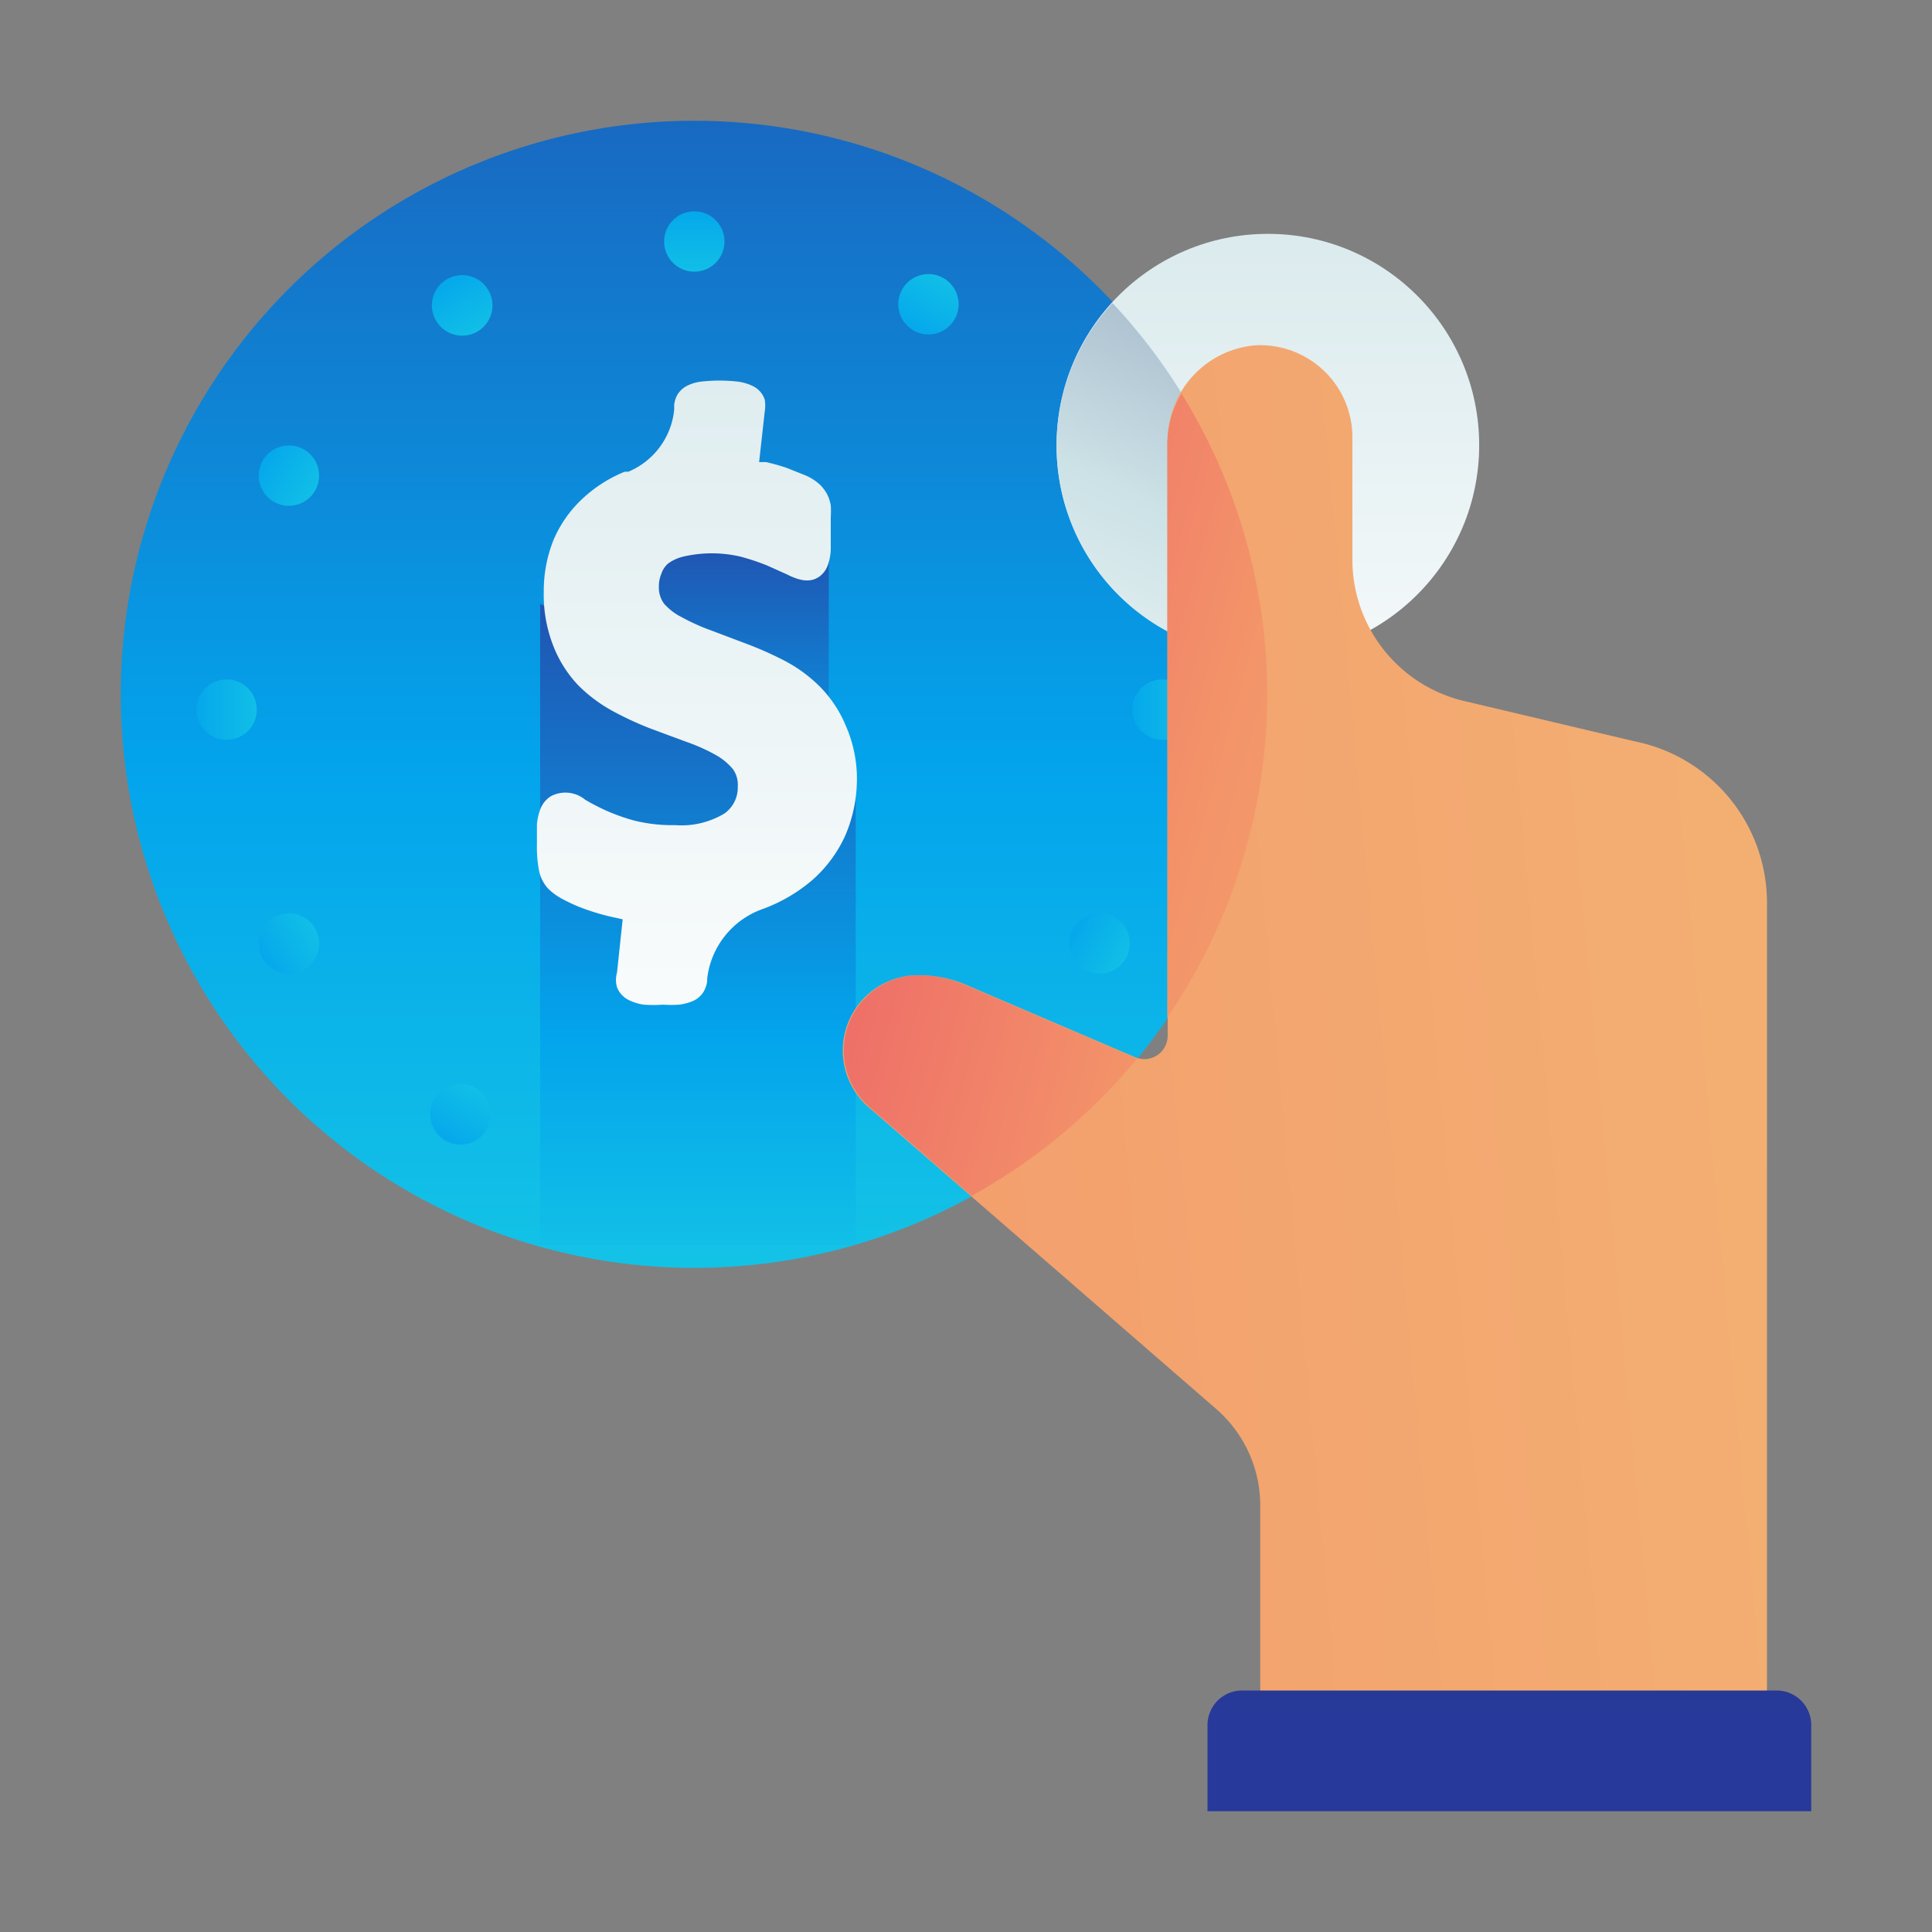 <svg id="ART" xmlns="http://www.w3.org/2000/svg" xmlns:xlink="http://www.w3.org/1999/xlink" viewBox="0 0 48 48"><rect x="0" y="0" width="48" height="48" fill="#808080" stroke="none"/><defs><style>.cls-1{fill:url(#linear-gradient);}.cls-2{fill:url(#linear-gradient-2);}.cls-3{fill:url(#linear-gradient-3);}.cls-4{fill:url(#linear-gradient-4);}.cls-5{fill:url(#linear-gradient-5);}.cls-6{fill:url(#linear-gradient-6);}.cls-7{fill:url(#linear-gradient-7);}.cls-8{fill:url(#linear-gradient-8);}.cls-9{fill:url(#linear-gradient-9);}.cls-10{fill:url(#linear-gradient-10);}.cls-11{fill:url(#linear-gradient-11);}.cls-12{fill:url(#linear-gradient-12);}.cls-13{fill:url(#linear-gradient-13);}.cls-14{fill:url(#linear-gradient-14);}.cls-15{fill:url(#linear-gradient-15);}.cls-16{fill:url(#linear-gradient-16);}.cls-17{fill:url(#linear-gradient-17);}.cls-18{fill:url(#linear-gradient-18);}.cls-19{fill:url(#linear-gradient-19);}.cls-20{fill:url(#linear-gradient-20);}.cls-21{fill:url(#linear-gradient-21);}.cls-22{fill:url(#linear-gradient-22);}</style><linearGradient id="linear-gradient" x1="17.25" y1="46.63" x2="17.25" y2="-6.37" gradientUnits="userSpaceOnUse"><stop offset="0" stop-color="#27e9de"/><stop offset="0.52" stop-color="#03a4ec"/><stop offset="1" stop-color="#2547a8"/></linearGradient><linearGradient id="linear-gradient-2" y1="9.53" x2="17.25" y2="0.8" xlink:href="#linear-gradient"/><linearGradient id="linear-gradient-3" y1="32.78" x2="17.25" y2="24.05" xlink:href="#linear-gradient"/><linearGradient id="linear-gradient-4" x1="-20.77" y1="-4.01" x2="-20.77" y2="-12.74" gradientTransform="translate(32.21 15.1)" xlink:href="#linear-gradient"/><linearGradient id="linear-gradient-5" x1="-20.77" y1="19.24" x2="-20.77" y2="10.51" gradientTransform="translate(43.83 11.98)" xlink:href="#linear-gradient"/><linearGradient id="linear-gradient-6" x1="-46.64" y1="-35.24" x2="-46.64" y2="-43.97" gradientTransform="translate(53.82 50.58)" xlink:href="#linear-gradient"/><linearGradient id="linear-gradient-7" x1="-46.64" y1="-11.99" x2="-46.64" y2="-20.72" gradientTransform="translate(73.96 38.95)" xlink:href="#linear-gradient"/><linearGradient id="linear-gradient-8" x1="-54" y1="-75.22" x2="-54" y2="-83.95" gradientTransform="translate(84.38 -36.38) rotate(-90)" xlink:href="#linear-gradient"/><linearGradient id="linear-gradient-9" x1="-54" y1="-51.97" x2="-54" y2="-60.7" gradientTransform="translate(84.38 -36.38) rotate(-90)" xlink:href="#linear-gradient"/><linearGradient id="linear-gradient-10" x1="-40.1" y1="-113.03" x2="-40.1" y2="-121.77" gradientTransform="translate(123.74 -16.66) rotate(-90)" xlink:href="#linear-gradient"/><linearGradient id="linear-gradient-11" x1="-40.1" y1="-89.78" x2="-40.1" y2="-98.52" gradientTransform="translate(120.63 -28.29) rotate(-90)" xlink:href="#linear-gradient"/><linearGradient id="linear-gradient-12" x1="31.5" y1="21" x2="31.5" y2="-20.32" gradientUnits="userSpaceOnUse"><stop offset="0" stop-color="#fff"/><stop offset="0.52" stop-color="#cce2e6"/><stop offset="1" stop-color="#8fa1bb"/></linearGradient><linearGradient id="linear-gradient-13" x1="25.26" y1="20.85" x2="32.51" y2="5.22" xlink:href="#linear-gradient-12"/><linearGradient id="linear-gradient-14" x1="-8.87" y1="-139.32" x2="-8.87" y2="-148.05" gradientTransform="translate(154.28 18.82) rotate(-90)" xlink:href="#linear-gradient"/><linearGradient id="linear-gradient-15" x1="-8.87" y1="-116.07" x2="-8.87" y2="-124.8" gradientTransform="translate(142.66 -1.31) rotate(-90)" xlink:href="#linear-gradient"/><linearGradient id="linear-gradient-16" x1="18.35" y1="28.25" x2="18.35" y2="12.46" xlink:href="#linear-gradient"/><linearGradient id="linear-gradient-17" x1="17.34" y1="39.06" x2="17.34" y2="13.25" xlink:href="#linear-gradient"/><linearGradient id="linear-gradient-18" x1="17.25" y1="28.99" x2="17.25" y2="-48.52" gradientUnits="userSpaceOnUse"><stop offset="0" stop-color="#fff"/><stop offset="0.41" stop-color="#cce2e6"/><stop offset="1" stop-color="#8fa1bb"/></linearGradient><linearGradient id="linear-gradient-19" x1="73" y1="22.39" x2="-60.67" y2="34.72" gradientUnits="userSpaceOnUse"><stop offset="0" stop-color="#f3c57a"/><stop offset="0.49" stop-color="#f39369"/><stop offset="1" stop-color="#e94867"/></linearGradient><linearGradient id="linear-gradient-20" x1="44.21" y1="21.67" x2="16.13" y2="13.92" xlink:href="#linear-gradient-19"/><linearGradient id="linear-gradient-21" x1="41.4" y1="31.85" x2="13.32" y2="24.1" xlink:href="#linear-gradient-19"/><linearGradient id="linear-gradient-22" x1="37.5" y1="42.67" x2="37.5" y2="28.5" gradientUnits="userSpaceOnUse"><stop offset="0" stop-color="#273a9b"/><stop offset="0.56" stop-color="#202f65"/><stop offset="1" stop-color="#021e2f"/></linearGradient></defs><title>cost, click, money, finance, dollar</title><circle class="cls-1" cx="17.25" cy="17.25" r="14.25"/><circle class="cls-2" cx="17.25" cy="6" r="0.75"/><circle class="cls-3" cx="17.25" cy="29.25" r="0.75"/><circle class="cls-4" cx="11.44" cy="7.56" r="0.75" transform="matrix(0.87, -0.5, 0.5, 0.87, -2.25, 6.73)"/><circle class="cls-5" cx="23.06" cy="27.69" r="0.75" transform="matrix(0.87, -0.5, 0.5, 0.87, -10.76, 15.24)"/><circle class="cls-6" cx="7.18" cy="11.81" r="0.75" transform="translate(-6.64 12.13) rotate(-60)"/><circle class="cls-7" cx="27.32" cy="23.44" r="0.75" transform="translate(-6.64 35.38) rotate(-60)"/><circle class="cls-8" cx="5.63" cy="17.63" r="0.75"/><circle class="cls-9" cx="28.88" cy="17.63" r="0.75"/><circle class="cls-10" cx="7.18" cy="23.44" r="0.75" transform="translate(-10.76 6.73) rotate(-30)"/><circle class="cls-11" cx="27.32" cy="11.81" r="0.75" transform="translate(-2.25 15.24) rotate(-30)"/><circle class="cls-12" cx="31.5" cy="11.06" r="5.25"/><path class="cls-13" d="M31.45,16.31a14.18,14.18,0,0,0-3.81-8.78,5.23,5.23,0,0,0,3.81,8.78Z"/><circle class="cls-14" cx="11.44" cy="27.69" r="0.75" transform="translate(-18.26 23.75) rotate(-60)"/><circle class="cls-15" cx="23.06" cy="7.56" r="0.75" transform="translate(4.99 23.75) rotate(-60)"/><rect class="cls-16" x="16.13" y="12.88" width="4.46" height="6.33"/><path class="cls-17" d="M13.42,30.93h7.84V19.31L13.42,15Z"/><path class="cls-18" d="M21,18a3,3,0,0,0-.63-.94,3.59,3.59,0,0,0-.87-.64,8.67,8.67,0,0,0-.94-.42l-.9-.34a5.11,5.11,0,0,1-.73-.33A1.43,1.43,0,0,1,16.5,15a.67.67,0,0,1-.13-.43.77.77,0,0,1,.06-.31A.57.57,0,0,1,16.6,14a1.05,1.05,0,0,1,.37-.17,3.13,3.13,0,0,1,1.43,0,5.61,5.61,0,0,1,.66.22l.49.22c.37.19.61.19.8.06a.59.59,0,0,0,.22-.3,1.3,1.3,0,0,0,.07-.36q0-.18,0-.46c0-.14,0-.26,0-.36a2.19,2.19,0,0,0,0-.3,1,1,0,0,0-.09-.27,1,1,0,0,0-.18-.24,1.28,1.28,0,0,0-.36-.23l-.45-.18a4.73,4.73,0,0,0-.53-.15l-.17,0L19,10.22a.9.9,0,0,0,0-.29.57.57,0,0,0-.3-.34,1.19,1.19,0,0,0-.38-.11,4.07,4.07,0,0,0-.89,0,1.09,1.09,0,0,0-.33.09.62.62,0,0,0-.26.22.65.65,0,0,0-.09.27v.12a1.87,1.87,0,0,1-1.14,1.54l-.09,0a3.41,3.41,0,0,0-1.08.7,3,3,0,0,0-.69,1,3.4,3.4,0,0,0-.24,1.28,3.46,3.46,0,0,0,.23,1.33,3,3,0,0,0,.63,1,3.75,3.75,0,0,0,.86.64,8.07,8.07,0,0,0,.93.43l.89.33a4.54,4.54,0,0,1,.72.32,1.53,1.53,0,0,1,.44.36.67.67,0,0,1,.12.43.79.79,0,0,1-.33.67,2.07,2.07,0,0,1-1.23.29,3.88,3.88,0,0,1-1-.11,4.79,4.79,0,0,1-.73-.26,5.49,5.49,0,0,1-.5-.26.77.77,0,0,0-.85-.09.65.65,0,0,0-.26.31,1.37,1.37,0,0,0-.09.39c0,.13,0,.3,0,.5a3.08,3.08,0,0,0,.05.64.93.93,0,0,0,.24.47,1.57,1.57,0,0,0,.37.26,4.11,4.11,0,0,0,.49.22,5.86,5.86,0,0,0,.62.19l.36.08-.14,1.32a.67.67,0,0,0,0,.37.6.6,0,0,0,.3.32,1.23,1.23,0,0,0,.36.11,3.31,3.31,0,0,0,.49,0,2.66,2.66,0,0,0,.4,0,1.31,1.31,0,0,0,.31-.08.58.58,0,0,0,.29-.24.69.69,0,0,0,.09-.27v-.06a2.09,2.09,0,0,1,1.39-1.73h0a4,4,0,0,0,1.25-.74A3.28,3.28,0,0,0,21,20.76a3.57,3.57,0,0,0,.29-1.45A3.28,3.28,0,0,0,21,18Z"/><path class="cls-19" d="M22.78,24.23a3,3,0,0,1,1.25.25l4.18,1.79a.58.58,0,0,0,.8-.53V11a2.38,2.38,0,0,1,2.17-2.42A2.29,2.29,0,0,1,33.6,10.9v3a3.61,3.61,0,0,0,2.79,3.52l4.23,1a4.09,4.09,0,0,1,3.28,4V42.71H31.31V37.35A3.18,3.18,0,0,0,30.21,35l-8.57-7.44A1.87,1.87,0,0,1,22.78,24.23Z"/><path class="cls-20" d="M29.36,9.77A2.51,2.51,0,0,0,29,11V25.28a14.2,14.2,0,0,0,.35-15.51Z"/><path class="cls-21" d="M28.27,26.28h-.06L24,24.48a3,3,0,0,0-1.25-.25,1.87,1.87,0,0,0-1.13,3.29l2.52,2.19A14.31,14.31,0,0,0,28.27,26.28Z"/><path class="cls-22" d="M30.86,42H44.14a.86.86,0,0,1,.86.86V45a0,0,0,0,1,0,0H30a0,0,0,0,1,0,0V42.86A.86.86,0,0,1,30.86,42Z"/></svg>